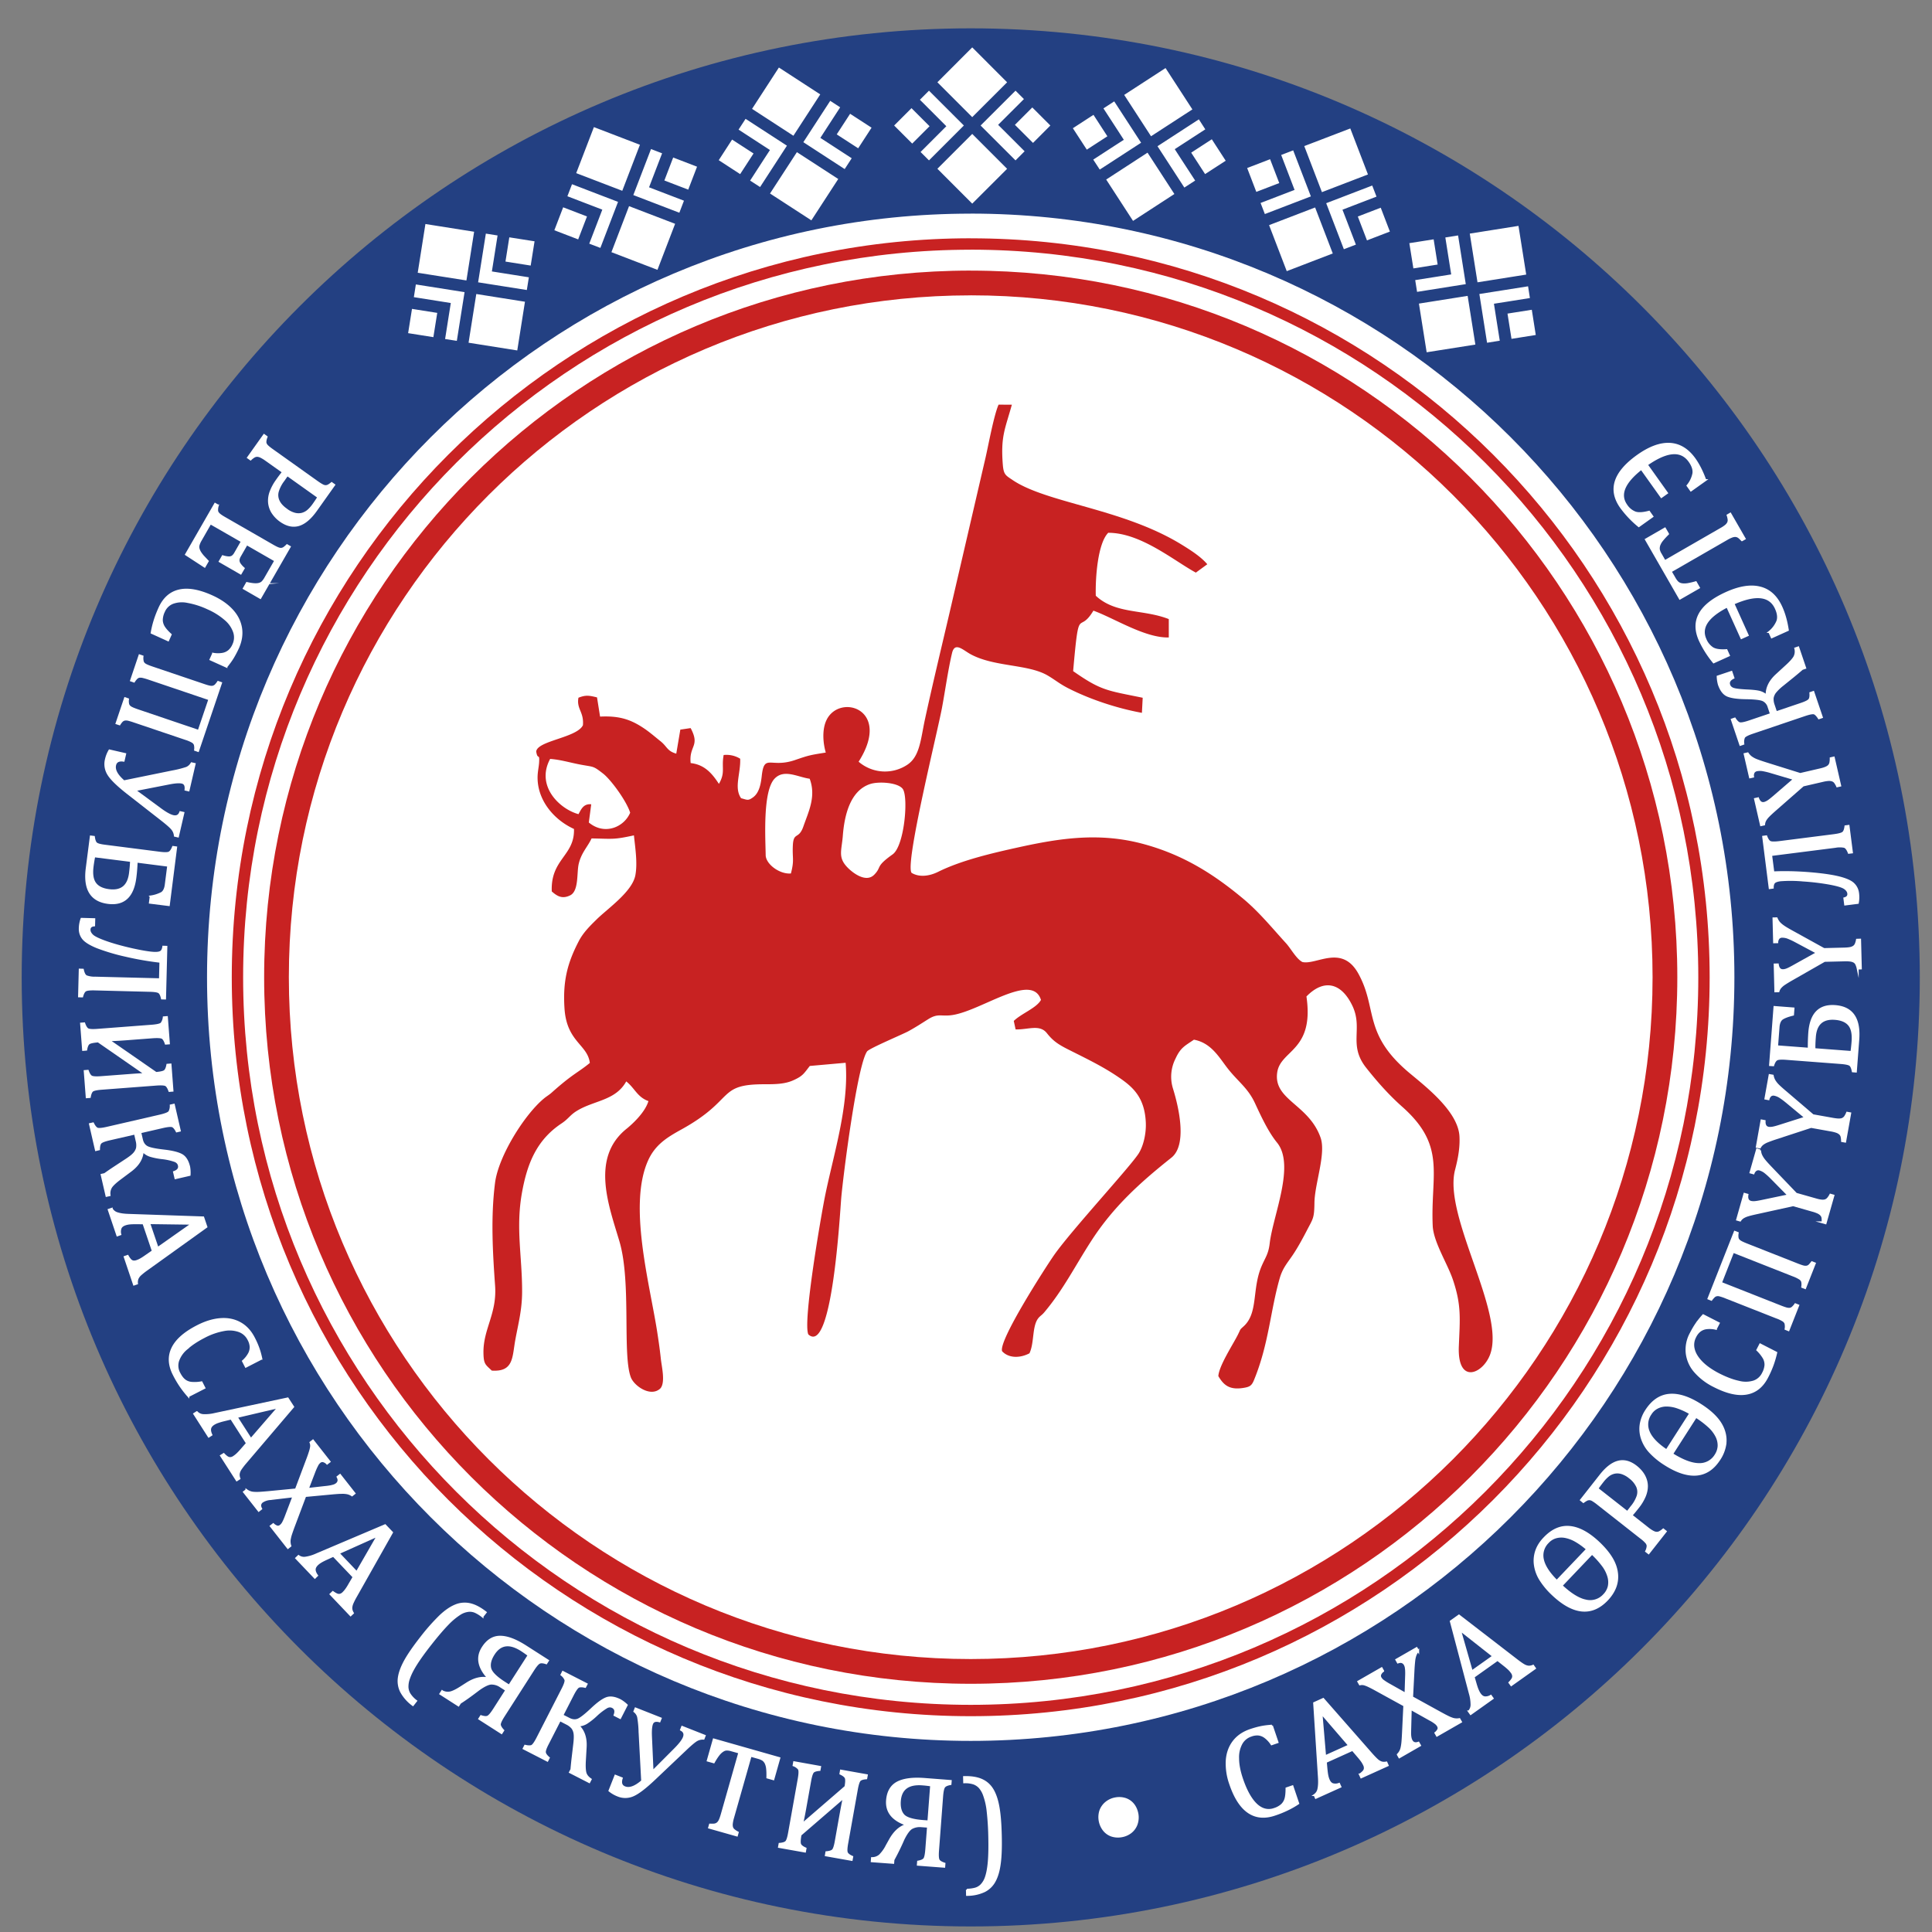 <svg xmlns="http://www.w3.org/2000/svg" width="57" height="57" fill="none" viewBox="0 0 57 57"><rect x="0" y="0" width="57" height="57" fill="#808080" stroke="none"/><g clip-path="url(#a)"><path fill="#fff" stroke="#234082" d="M28.64 1.336c15.187 0 27.5 12.312 27.5 27.5s-12.313 27.5-27.5 27.5c-15.189 0-27.5-12.312-27.5-27.5s12.311-27.5 27.5-27.5Z"/><path stroke="#000" stroke-miterlimit="22.926" stroke-width=".058" d="M28.698 56.397c15.222 0 27.562-12.34 27.562-27.562S43.92 1.273 28.698 1.273 1.136 13.613 1.136 28.835s12.34 27.562 27.562 27.562Z"/><path fill="#fff" d="M28.64 53.551c13.652 0 24.72-11.068 24.72-24.72 0-13.654-11.068-24.722-24.72-24.722-13.654 0-24.722 11.068-24.722 24.721S14.986 53.551 28.64 53.551"/><path fill="#234082" fill-rule="evenodd" d="M22.88 1.736c14.965-3.18 29.675 6.372 32.856 21.337 3.18 14.965-6.372 29.675-21.337 32.856-14.965 3.18-29.675-6.372-32.856-21.337S7.915 4.917 22.88 1.736m5.76 4.566c12.443 0 22.53 10.087 22.53 22.53s-10.087 22.53-22.53 22.53S6.108 41.277 6.108 28.833c0-12.443 10.087-22.53 22.53-22.53" clip-rule="evenodd"/><path fill="#c82222" fill-rule="evenodd" d="M28.64 7.031c12.04 0 21.8 9.761 21.8 21.802 0 12.04-9.76 21.8-21.8 21.8s-21.802-9.76-21.802-21.8S16.598 7.03 28.64 7.03m0 .336c11.855 0 21.465 9.61 21.465 21.466 0 11.855-9.61 21.466-21.466 21.466-11.855 0-21.466-9.611-21.466-21.466S16.784 7.367 28.64 7.367" clip-rule="evenodd"/><path fill="#c82222" fill-rule="evenodd" d="M28.64 7.984c11.512 0 20.846 9.333 20.846 20.847 0 11.513-9.334 20.846-20.847 20.846S7.793 40.344 7.793 28.83 17.126 7.983 28.64 7.983m0 .73c11.11 0 20.116 9.006 20.116 20.117 0 11.11-9.006 20.117-20.117 20.117-11.11 0-20.117-9.007-20.117-20.117S17.53 8.714 28.64 8.714" clip-rule="evenodd"/><path fill="#fff" fill-rule="evenodd" d="m31.653 3.783.608-.395.41.633-.607.394zm.902-.585.318-.207.793 1.22-1.22.792-.192-.294.608-.395.294-.19-.19-.294zm.612-.398 1.22-.792.792 1.22-1.22.792zm2.203.721.19.295-.607.394-.294.191.19.294.412.632-.319.207-.792-1.22zm.382.588.41.633-.608.394-.41-.632zm-1.104 1.615-1.22.793-.792-1.22 1.22-.793zM26.38 3.703l.512-.512.533.533-.512.512zm.76-.76.268-.268 1.029 1.028-1.029 1.029-.248-.248.513-.513.247-.247-.247-.248zm.516-.516 1.028-1.029 1.029 1.03-1.029 1.028zm2.305.248.248.248-.513.512-.248.248.248.247.533.533-.268.269-1.03-1.029zm.495.495.533.533-.512.513-.534-.533zm-.743 1.81-1.029 1.028-1.028-1.029 1.028-1.028zM36.795 4.957l.677-.26.27.704-.677.26zm1.004-.385.354-.136.522 1.358-1.358.521-.126-.327.677-.26.326-.125-.125-.327zm.681-.262 1.358-.52.521 1.357-1.358.522zm2.005 1.164.126.327-.677.26-.327.126.126.326.27.704-.355.136-.521-1.358zm.251.654.27.704-.676.26-.27-.704zm-1.415 1.35L37.963 8l-.521-1.358 1.358-.521zM41.58 7.174l.717-.113.118.744-.716.114zm1.062-.168.376-.06.227 1.437-1.437.228-.055-.347.716-.113.346-.055-.055-.345zm.721-.114 1.437-.228.228 1.437-1.437.228zm1.72 1.555.054.346-.716.114-.345.054.054.346.118.745-.375.06-.227-1.438zm.11.692.117.744-.716.114-.118-.745zm-1.665 1.027-1.437.227-.228-1.436 1.437-.228zM21.205 4.726l.394-.608.633.41-.395.609zm.585-.902.207-.318 1.22.792-.792 1.22-.294-.19.394-.609.191-.293-.294-.191zm.398-.612.792-1.22 1.22.793-.792 1.22zm2.306-.237.294.191-.395.608-.19.294.293.19.632.411-.207.319-1.22-.793zm.587.382.633.41-.395.608-.633-.41zm-.35 1.924-.793 1.22-1.22-.792.793-1.22zM16.355 6.793l.26-.677.703.27-.26.677zm.385-1.003.136-.355 1.358.521-.521 1.358-.328-.125.26-.677.125-.327-.326-.125zM17 5.108l.522-1.358 1.358.521-.521 1.358zm2.207-.711.327.126-.26.676-.125.327.327.125.703.27-.136.355-1.358-.521zm.654.25.704.271-.26.677-.704-.27zm.057 1.956-.521 1.358-1.358-.521.52-1.358zM12.041 9.829l.114-.716.745.118-.114.716zm.169-1.062.059-.375 1.437.227-.228 1.437-.346-.054.113-.717.055-.345-.346-.055zm.114-.72.227-1.438 1.437.228-.227 1.437zm2.01-1.155.346.055-.113.716-.055.345.346.055.745.118-.06.375-1.437-.227zm.692.11.745.117-.114.716-.744-.118zm.462 1.9-.227 1.437-1.437-.228.228-1.437z" clip-rule="evenodd"/><path fill="#fff" stroke="#fff" stroke-miterlimit="22.926" stroke-width=".058" d="M7.847 13.57a1 1 0 0 0-.15-.092.3.3 0 0 0-.105-.03.2.2 0 0 0-.088.021.6.6 0 0 0-.111.085l-.075-.053.473-.665.075.053a.4.4 0 0 0-.036.164.18.18 0 0 0 .054.101q.048.049.16.128l1.31.933q.105.074.158.1a.2.2 0 0 0 .092.028.2.2 0 0 0 .075-.016.6.6 0 0 0 .106-.074l.074.053-.534.752q-.252.354-.511.432-.26.075-.536-.12a.9.9 0 0 1-.245-.256.66.66 0 0 1-.096-.302.75.75 0 0 1 .053-.317q.062-.162.169-.312a5 5 0 0 1 .191-.256zm.629.446-.125.176a1 1 0 0 0-.157.314.4.4 0 0 0 .028.277q.061.132.233.254a.7.7 0 0 0 .242.12.44.44 0 0 0 .209.003.45.45 0 0 0 .179-.093 1 1 0 0 0 .153-.169 4 4 0 0 0 .154-.23zM7.68 17.64l-.486-.28.09-.159q.094.021.168.03t.13.004a.3.3 0 0 0 .1-.023.2.2 0 0 0 .078-.06.6.6 0 0 0 .07-.102l.293-.51-.844-.485-.198.345a.3.3 0 0 0-.044.123.2.2 0 0 0 .03.106.7.7 0 0 0 .123.138l-.088.152-.618-.356.087-.152a.7.7 0 0 0 .174.034.2.2 0 0 0 .108-.025.3.3 0 0 0 .086-.102l.198-.345-.93-.534-.287.501a.6.6 0 0 0-.06.136.2.2 0 0 0-.002.112.4.4 0 0 0 .05.112 1 1 0 0 0 .083.11l.138.146-.092.16-.548-.357.858-1.492.08.046a.4.4 0 0 0-.02.167q.012.051.064.095.051.045.17.112l1.395.802q.111.064.166.085t.095.019a.2.2 0 0 0 .073-.023.7.7 0 0 0 .098-.084l.08.046zM6.68 19.668l-.469-.212.076-.168a.8.8 0 0 0 .281.002.4.4 0 0 0 .19-.089.5.5 0 0 0 .128-.183.5.5 0 0 0 .024-.363.84.84 0 0 0-.251-.372 2 2 0 0 0-.528-.333 2.4 2.4 0 0 0-.596-.191.8.8 0 0 0-.44.029.47.47 0 0 0-.259.254.6.6 0 0 0-.062.245q0 .106.059.206.06.099.202.229l-.075.168-.485-.22q.03-.178.084-.354t.145-.377q.194-.43.585-.518.39-.09.968.172.363.165.584.402t.27.527q.048.289-.091.597a3 3 0 0 1-.145.277q-.075.124-.195.271ZM5.843 22.154l-.087-.03a.4.4 0 0 0-.008-.156.17.17 0 0 0-.075-.084 1 1 0 0 0-.2-.084l-1.524-.515a2 2 0 0 0-.155-.047.3.3 0 0 0-.088-.01.2.2 0 0 0-.06.013.2.2 0 0 0-.053.038.6.6 0 0 0-.067.09l-.087-.029.25-.74.087.03a.4.4 0 0 0 .008.154.17.17 0 0 0 .074.085q.056.035.203.085l1.8.61.317-.934-1.802-.61a2 2 0 0 0-.175-.05.3.3 0 0 0-.095-.003.16.16 0 0 0-.071.037.5.5 0 0 0-.082.103l-.086-.03.25-.741.087.03a.4.4 0 0 0 .013.167q.022.049.081.081.06.033.19.077l1.523.515q.122.042.18.052.059.01.096 0a.2.2 0 0 0 .068-.037.7.7 0 0 0 .08-.101l.086.03zM5.16 24.657a.36.36 0 0 0-.07-.184q-.062-.086-.326-.292l-.986-.77q-.447-.349-.577-.557a.57.57 0 0 1-.075-.45.9.9 0 0 1 .104-.263l.462.106-.045.195q-.213-.031-.251.13-.05.215.26.48l1.425-.291a3 3 0 0 0 .425-.107q.091-.04.147-.134l.089.02-.18.778-.088-.02q.02-.18-.105-.208-.116-.027-.38.025l-1.012.198.753.555q.241.177.377.209.16.036.213-.115l.09.02-.161.696zM2.68 24.68l.09.011q.019.147.073.192.056.045.268.07l1.595.204q.23.03.291-.008.06-.035.109-.161l.09.012-.216 1.702-.557-.07.023-.183a1 1 0 0 0 .325-.104q.097-.063.12-.244l.072-.561-.931-.119q-.011.267-.038.47-.105.837-.805.748-.747-.095-.63-1.018zm1.185.72-1.084-.137a4 4 0 0 0-.05.303q-.042.334.079.498.12.162.406.198.546.07.619-.498.03-.24.03-.364ZM2.333 29.395l.02-.788.091.003q.033.158.104.194a.7.7 0 0 0 .263.04l1.909.048.013-.517a9 9 0 0 1-1.018-.176 6 6 0 0 1-.855-.254q-.312-.129-.412-.259a.45.45 0 0 1-.094-.29.9.9 0 0 1 .051-.287l.376.01-.005.183q-.132.012-.135.126-.003.083.08.165.081.082.404.197.322.114.775.216.453.1.661.107.138.003.19-.037.052-.039.067-.145l.09.003-.039 1.525-.091-.002q-.03-.139-.086-.179-.054-.041-.282-.046l-1.607-.041q-.221-.006-.282.032-.06.037-.097.174zM2.5 31.6l.09-.007q.049.139.111.17.063.032.276.017l.797-.06q.391-.03.503-.031v-.008l-1.38-.956q-.222.017-.277.061-.054.044-.077.182l-.091.007-.059-.775.091-.007q.048.141.11.174.064.033.277.017l1.604-.122q.245-.019.29-.07a.36.36 0 0 0 .067-.177l.091-.007.059.775-.091.007q-.04-.122-.095-.164-.055-.04-.295-.023l-.816.062a9 9 0 0 1-.462.024v.011l1.38.956q.196-.016.253-.057.057-.043.082-.185l.092-.007.058.771-.09.007q-.042-.12-.096-.163-.055-.041-.295-.023l-1.604.122q-.222.017-.277.06-.054.045-.077.183l-.09.007zM3 34.66l.089-.02q.166-.117.291-.199l.335-.22q.17-.11.238-.187a.4.4 0 0 0 .089-.158.5.5 0 0 0-.009-.213l-.05-.22-.75.172q-.216.05-.264.102-.047.051-.049.191l-.089.021-.176-.765.089-.02q.057.117.117.15.059.034.294-.02l1.567-.361q.24-.056.277-.114a.36.36 0 0 0 .039-.185l.09-.02.176.764-.09.021q-.058-.114-.118-.147t-.295.021l-.664.153.05.218q.034.146.142.21.107.065.5.11.37.042.53.13t.222.355a1 1 0 0 1 .012.234l-.416.096-.042-.18q.174-.06.143-.198-.019-.083-.11-.125a1.7 1.7 0 0 0-.383-.086 2 2 0 0 1-.353-.07.5.5 0 0 1-.208-.13l-.015.003q-.022.318-.345.563l-.33.247q-.184.139-.25.232a.35.35 0 0 0-.052.246l-.089.02zM3.68 37.084l.086-.03a.6.6 0 0 0 .083.119q.035.036.08.044.044.009.11-.013a.7.7 0 0 0 .124-.058q.064-.037.142-.093l.205-.142-.278-.82-.193-.002q-.145-.001-.217.007a.6.6 0 0 0-.126.027q-.105.036-.137.106a.3.3 0 0 0-.01.187l-.086.03-.254-.753.086-.029a.28.28 0 0 0 .173.133q.122.04.33.046l2.197.075.094.278-1.76 1.263a2 2 0 0 0-.185.146.35.35 0 0 0-.086.117.3.3 0 0 0-.017.145l-.087.03zm.721-.998.25.736 1.022-.719zM7.71 40.086l-.457.235-.084-.164a.8.8 0 0 0 .177-.218.4.4 0 0 0 .049-.205.5.5 0 0 0-.064-.214.5.5 0 0 0-.269-.245.84.84 0 0 0-.448-.035 2 2 0 0 0-.589.205q-.324.167-.52.347a.8.8 0 0 0-.252.362.47.47 0 0 0 .038.361q.07.136.152.202.083.067.198.081a1.1 1.1 0 0 0 .305-.015l.084.164-.473.242a3 3 0 0 1-.225-.286 3 3 0 0 1-.205-.348q-.215-.42-.04-.78.174-.362.738-.65.354-.182.678-.207.323-.025.58.117t.41.444q.078.15.127.286.051.135.09.321ZM6.522 42.948 6.6 42.9q.066.069.109.094a.15.15 0 0 0 .089.024.2.2 0 0 0 .102-.039.7.7 0 0 0 .107-.086q.054-.052.116-.124l.164-.188-.467-.73-.188.046a2 2 0 0 0-.209.06.6.6 0 0 0-.116.055q-.093.06-.107.137-.014.076.036.183l-.077.05-.428-.669.077-.049a.28.28 0 0 0 .199.087 1.2 1.2 0 0 0 .331-.034l2.15-.458.16.247-1.405 1.65a2 2 0 0 0-.143.186.35.35 0 0 0-.056.135q-.01.063.019.145l-.077.049zm.46-1.142.42.654.818-.945zM9.722 43.123l-.072.056a.24.24 0 0 0-.117-.07.12.12 0 0 0-.1.028.3.3 0 0 0-.08.108q-.04.076-.085.194l-.188.49.502-.056a2 2 0 0 0 .176-.024 1 1 0 0 0 .102-.027.3.3 0 0 0 .07-.04.15.15 0 0 0 .056-.087q.011-.052-.026-.121l.072-.057.426.542-.072.057a.4.4 0 0 0-.127-.057.7.7 0 0 0-.17-.015q-.103 0-.313.02l-.771.072-.32.851a7 7 0 0 0-.092.256q-.026.075-.037.133a.414.414 0 0 0 .01.234l-.072.057-.504-.642.072-.056a.3.3 0 0 0 .115.07q.05.012.102-.028a.3.3 0 0 0 .074-.093q.033-.06.072-.161l.233-.611-.677.08a.5.5 0 0 0-.245.079.15.15 0 0 0-.058.088q-.01.05.027.121l-.072.057-.434-.553.072-.056a.4.4 0 0 0 .108.058q.05.019.11.022.061.005.146.002.085-.004.288-.022l.808-.078.355-.945a4 4 0 0 0 .066-.196 1 1 0 0 0 .025-.109.3.3 0 0 0 .001-.075.3.3 0 0 0-.017-.062l.072-.057zM9.754 47.034l.066-.063q.077.054.125.072a.15.15 0 0 0 .092.006.2.2 0 0 0 .093-.058.7.7 0 0 0 .088-.105q.044-.06.09-.144l.126-.215-.598-.627-.175.08q-.133.06-.194.098a.6.6 0 0 0-.104.077q-.08.077-.079.154.001.078.07.174l-.065.063-.548-.575.066-.063a.28.28 0 0 0 .212.048 1.2 1.2 0 0 0 .319-.097L11.362 45l.203.213L10.5 47.1a2 2 0 0 0-.106.21q-.03.078-.029.142.002.065.046.139l-.067.063zm.234-1.21.536.563.624-1.083zM12.182 50.303a1.2 1.2 0 0 1-.348-.393.7.7 0 0 1-.066-.42q.033-.221.185-.496.153-.275.48-.693a6 6 0 0 1 .56-.631q.231-.216.44-.302a.7.7 0 0 1 .43-.04q.217.048.466.242l-.094.12a1 1 0 0 0-.195-.125.4.4 0 0 0-.214-.04.6.6 0 0 0-.255.09 2 2 0 0 0-.357.297q-.21.215-.503.587-.26.33-.418.576-.159.248-.223.434a.7.7 0 0 0-.048.272.44.44 0 0 0 .058.192.8.8 0 0 0 .196.21zM14.141 50.71l.05-.078q.138.045.201.014.064-.03.18-.21l.366-.572-.161-.103a.48.48 0 0 0-.287-.09q-.133.009-.372.18-.345.264-.542.387l-.05.077-.533-.342.05-.077a.35.35 0 0 0 .24.037q.117-.026.317-.155l.178-.114q.323-.204.605-.151l.011-.017q-.422-.468-.152-.888.204-.32.515-.319.312 0 .754.284l.656.42-.05.078q-.137-.047-.204-.014-.067.034-.181.212l-.868 1.354q-.128.199-.117.267t.1.163l-.05.077zm1.456-1.874a3 3 0 0 0-.213-.15q-.528-.338-.818.116-.145.225-.105.411t.425.432l.136.087zM16.817 52.286l.042-.08q.018-.202.036-.352l.047-.398q.024-.2.01-.302a.37.37 0 0 0-.064-.17.5.5 0 0 0-.168-.13l-.201-.104-.35.684q-.104.198-.093.268.009.07.115.16l-.042.082-.698-.358.041-.08q.127.03.191.007t.174-.238l.733-1.432q.113-.218.092-.285a.36.36 0 0 0-.116-.148l.041-.082.699.358-.042.081q-.124-.028-.189-.004-.063.025-.174.24l-.31.606.199.101q.134.069.252.028.117-.04.406-.311.27-.257.44-.323.171-.066.416.06a1 1 0 0 1 .186.141l-.194.38-.164-.084q.064-.173-.06-.237-.076-.04-.167.004a1.8 1.8 0 0 0-.312.238 2 2 0 0 1-.282.224.5.5 0 0 1-.233.076l-.007.013q.23.222.208.626l-.024.413q-.012.228.016.34t.156.198l-.042.081zM20.757 51.296a.36.36 0 0 0-.193.041q-.094.049-.337.28l-.907.86q-.411.391-.637.49a.57.57 0 0 1-.456.006.9.9 0 0 1-.245-.142l.174-.441.187.074q-.065.206.09.267.206.081.513-.186l-.077-1.453a3 3 0 0 0-.042-.436.3.3 0 0 0-.11-.165l.033-.085.742.293-.034.085q-.173-.047-.22.072-.044.11-.032.38l.046 1.03.66-.662q.212-.213.263-.342.06-.153-.082-.228l.033-.085.664.262zM21.058 51.32l1.934.55-.176.622-.176-.05q.004-.165-.008-.265a.5.5 0 0 0-.043-.16.3.3 0 0 0-.073-.091.5.5 0 0 0-.142-.062l-.227-.064-.52 1.83a1 1 0 0 0-.036.172.3.3 0 0 0 .007.11q.015.044.05.075a.6.6 0 0 0 .117.077l-.025.088-.818-.232.025-.088a1 1 0 0 0 .103 0 .2.2 0 0 0 .077-.016.2.2 0 0 0 .058-.04.3.3 0 0 0 .052-.08q.025-.053.056-.16l.52-1.831-.226-.064a.5.5 0 0 0-.143-.024q-.06 0-.12.039a.5.5 0 0 0-.126.12q-.066.084-.14.217l-.177-.05zM24.366 54.737l.015-.09q.146-.013.194-.064.047-.054.084-.264l.14-.787q.07-.386.097-.494l-.008-.002-1.27 1.097q-.04.219-.01.283t.157.12l-.016.09-.765-.136.016-.09q.148-.012.196-.064t.085-.263l.283-1.583q.043-.24.005-.3a.36.36 0 0 0-.155-.108l.016-.09.765.137-.016.09q-.128.009-.182.051t-.096.28l-.144.805q-.048.27-.092.454l.01.002 1.27-1.097q.035-.195.008-.259-.026-.065-.157-.126l.015-.09.762.136-.016.09q-.128.009-.182.051-.054.043-.096.28l-.283 1.584q-.04.219-.01.282.03.065.157.12l-.016.09zM27.08 55.015l.007-.091q.142-.026.184-.083.04-.06.057-.27l.052-.678-.19-.014a.5.5 0 0 0-.295.057q-.114.07-.243.334a7 7 0 0 1-.293.599l-.007.09-.632-.047.007-.091a.35.35 0 0 0 .229-.082 1.1 1.1 0 0 0 .205-.288l.103-.184q.189-.332.461-.42l.002-.02q-.594-.211-.556-.71.03-.378.303-.525.275-.146.798-.107l.777.06-.007.09q-.143.025-.186.085t-.06.273l-.121 1.603q-.018.235.024.291.04.056.165.096l-.007.091zm.392-2.34a3 3 0 0 0-.258-.03q-.625-.048-.666.49-.02.267.103.411t.58.18l.16.011zM28.443 52.43q.315-.008.518.082.202.09.319.281t.174.5q.059.31.072.84.014.53-.029.843-.04.315-.147.514a.7.7 0 0 1-.305.304 1.2 1.2 0 0 1-.514.111l-.004-.152a1 1 0 0 0 .23-.028.4.4 0 0 0 .19-.105.6.6 0 0 0 .14-.233q.06-.173.085-.455.026-.3.014-.774a8 8 0 0 0-.046-.71 2 2 0 0 0-.105-.477.7.7 0 0 0-.136-.24.45.45 0 0 0-.167-.111.8.8 0 0 0-.285-.037z"/><path fill="#fff" d="M33.092 54.175a.6.6 0 0 1-.3-.021.5.5 0 0 1-.23-.167.62.62 0 0 1-.098-.565.55.55 0 0 1 .167-.237.6.6 0 0 1 .277-.127.6.6 0 0 1 .3.019.5.5 0 0 1 .229.162q.09.114.12.275a.6.6 0 0 1-.022.3.53.53 0 0 1-.165.237.6.6 0 0 1-.278.124"/><path stroke="#fff" stroke-miterlimit="22.926" stroke-width=".058" d="M33.092 54.175a.6.6 0 0 1-.3-.021.5.5 0 0 1-.23-.167.62.62 0 0 1-.098-.565.55.55 0 0 1 .167-.237.6.6 0 0 1 .277-.127.6.6 0 0 1 .3.019.5.5 0 0 1 .229.162q.09.114.12.275a.6.6 0 0 1-.022.3.53.53 0 0 1-.165.237.6.6 0 0 1-.278.124Z"/><path fill="#fff" stroke="#fff" stroke-miterlimit="22.926" stroke-width=".058" d="m37.525 50.914.165.487-.174.06a.8.8 0 0 0-.19-.207.4.4 0 0 0-.195-.08.5.5 0 0 0-.221.033.5.5 0 0 0-.282.23.84.84 0 0 0-.1.438q0 .27.117.612.117.346.266.567.15.222.322.301a.47.47 0 0 0 .362.016.6.6 0 0 0 .222-.122.4.4 0 0 0 .11-.183q.03-.11.03-.304l.174-.06.17.504q-.15.101-.317.181a3 3 0 0 1-.374.151q-.447.152-.778-.074-.33-.225-.534-.826a1.8 1.8 0 0 1-.105-.7q.023-.324.201-.557t.499-.341q.16-.054.301-.084.142-.03.331-.042ZM40.16 52.436l-.038-.083a.6.6 0 0 0 .109-.094.15.15 0 0 0 .036-.085.2.2 0 0 0-.024-.107.7.7 0 0 0-.07-.118 2 2 0 0 0-.106-.132l-.162-.19-.789.356.017.193q.014.144.029.215.015.07.039.123.045.102.12.126a.3.3 0 0 0 .186-.01l.038.084-.724.327-.037-.083a.28.28 0 0 0 .115-.185q.027-.126.014-.333l-.141-2.194.267-.121 1.43 1.629q.1.112.163.168a.35.35 0 0 0 .125.075q.061.019.146.003l.037.083zm-1.065-.62.709-.32-.817-.948zM40.762 49.219l.045.08a.24.24 0 0 0-.087.105.12.12 0 0 0 .014.103.3.3 0 0 0 .096.095q.069.05.18.111l.458.258.016-.505a2 2 0 0 0 .001-.179 1 1 0 0 0-.012-.104.3.3 0 0 0-.029-.075.15.15 0 0 0-.078-.068q-.048-.019-.124.008l-.045-.08.597-.343.046.08a.4.4 0 0 0-.075.117.7.7 0 0 0-.04.166 5 5 0 0 0-.024.313l-.04.773.797.439q.168.093.24.128.07.036.126.056a.417.417 0 0 0 .233.023l.046.08-.708.406-.045-.079a.3.3 0 0 0 .086-.104q.019-.048-.013-.105a.3.3 0 0 0-.081-.086 1 1 0 0 0-.15-.094l-.571-.32-.018.682q-.004.173.043.254.03.054.079.07.05.018.124-.009l.045.08-.609.35-.045-.08a.4.4 0 0 0 .073-.098.4.4 0 0 0 .038-.107q.014-.06.023-.144t.019-.287l.039-.812-.884-.486a4 4 0 0 0-.185-.094 1 1 0 0 0-.104-.04.3.3 0 0 0-.074-.012.3.3 0 0 0-.064.008l-.046-.08zM44.587 49.716l-.053-.074a.6.6 0 0 0 .09-.113.15.15 0 0 0 .018-.09.2.2 0 0 0-.044-.1.7.7 0 0 0-.09-.103 2 2 0 0 0-.13-.11l-.196-.155-.706.502.054.185q.04.14.07.206.028.066.061.113.064.09.142.1a.3.3 0 0 0 .181-.044l.053.074-.647.46-.053-.074a.28.28 0 0 0 .078-.203 1.2 1.2 0 0 0-.05-.33l-.561-2.126.24-.17 1.716 1.323q.12.092.192.134a.35.35 0 0 0 .137.05.3.3 0 0 0 .143-.026l.053.075zm-1.164-.404.634-.45-.983-.773zM47.414 47.199q-.341.357-.747.316-.406-.042-.864-.478a2.2 2.2 0 0 1-.359-.431 1.1 1.1 0 0 1-.16-.436.9.9 0 0 1 .042-.421q.07-.199.236-.37.35-.369.756-.328t.857.469q.233.222.366.437t.163.437a.86.86 0 0 1-.044.423q-.074.2-.246.382Zm-1.484-.556.894-.937a2 2 0 0 0-.346-.249 1 1 0 0 0-.312-.114.6.6 0 0 0-.272.016.5.5 0 0 0-.223.142.54.54 0 0 0-.152.507q.06.288.41.635Zm1.04-.807-.9.945q.404.379.718.442a.55.55 0 0 0 .535-.167.54.54 0 0 0 .141-.251.6.6 0 0 0-.014-.299 1 1 0 0 0-.167-.324 2.7 2.7 0 0 0-.307-.34zM48.619 45.09a1 1 0 0 0 .144.097q.06.032.105.035t.089-.017a.6.6 0 0 0 .115-.08l.072.057-.505.642-.072-.056a.4.4 0 0 0 .044-.163.18.18 0 0 0-.05-.103 1 1 0 0 0-.153-.136l-1.264-.994a1.4 1.4 0 0 0-.152-.108.2.2 0 0 0-.091-.032.2.2 0 0 0-.076.012.7.7 0 0 0-.11.069l-.07-.057.57-.725q.267-.342.53-.407t.53.146q.151.12.232.267.08.148.082.306 0 .157-.069.315a1.4 1.4 0 0 1-.183.303q-.127.162-.204.247zm-.607-.478.133-.17a1 1 0 0 0 .171-.305.4.4 0 0 0-.014-.278.7.7 0 0 0-.22-.265.7.7 0 0 0-.236-.132.44.44 0 0 0-.208-.013.45.45 0 0 0-.184.084 1 1 0 0 0-.16.162q-.114.145-.166.223zM50.73 43.052q-.266.417-.672.453-.408.036-.94-.305a2.2 2.2 0 0 1-.434-.355 1.1 1.1 0 0 1-.24-.397.9.9 0 0 1-.039-.421 1.05 1.05 0 0 1 .16-.41q.275-.427.681-.465t.93.298q.272.173.443.36.171.185.243.397.072.211.037.424a1.1 1.1 0 0 1-.168.421Zm-1.562-.262.699-1.09a2 2 0 0 0-.387-.179 1 1 0 0 0-.328-.053.6.6 0 0 0-.264.068.5.5 0 0 0-.192.181.54.54 0 0 0-.052.527q.113.272.524.546Zm.868-.99-.704 1.098q.467.294.789.298a.55.55 0 0 0 .494-.266.54.54 0 0 0 .09-.274.6.6 0 0 0-.07-.29 1 1 0 0 0-.226-.286 2.7 2.7 0 0 0-.366-.277zM50.25 38.805l.458.234-.084.164a.8.8 0 0 0-.28-.016.4.4 0 0 0-.195.08.5.5 0 0 0-.136.177.5.5 0 0 0-.042.361q.045.191.233.384.189.193.51.358.326.165.587.22a.8.8 0 0 0 .44-.008.47.47 0 0 0 .271-.241.6.6 0 0 0 .075-.242.4.4 0 0 0-.049-.208 1.1 1.1 0 0 0-.191-.239l.084-.163.473.242q-.04.177-.101.35a3 3 0 0 1-.163.37q-.215.42-.61.488-.395.07-.959-.22a1.8 1.8 0 0 1-.563-.428 1 1 0 0 1-.244-.54 1 1 0 0 1 .12-.592q.077-.15.158-.27a2.4 2.4 0 0 1 .208-.261ZM51.182 36.344l.085.033a.4.4 0 0 0 0 .157q.015.05.071.088.054.037.197.093l1.496.59q.1.039.152.054t.087.014a.2.2 0 0 0 .061-.01.2.2 0 0 0 .054-.035 1 1 0 0 0 .072-.087l.085.033-.286.727-.085-.033a.4.4 0 0 0-.001-.155.17.17 0 0 0-.07-.088 1 1 0 0 0-.197-.095l-1.77-.698-.36.917 1.768.698q.116.045.173.059.056.012.094.007a.16.16 0 0 0 .073-.033.5.5 0 0 0 .087-.099l.085.034-.287.728-.085-.034a.4.4 0 0 0-.005-.168.18.18 0 0 0-.077-.085 1 1 0 0 0-.185-.086l-1.497-.59a1.4 1.4 0 0 0-.176-.06.2.2 0 0 0-.097-.005.16.16 0 0 0-.069.034.7.7 0 0 0-.085.097l-.084-.034zM52.903 35.557l-1.058.233q-.191.041-.276.068a.6.6 0 0 0-.14.061.3.3 0 0 0-.09.09l-.088-.025.216-.761.088.025q-.029.173.097.21.051.013.123.008.071-.006.207-.035l.783-.164-.522-.53a2 2 0 0 0-.18-.16.5.5 0 0 0-.14-.071.14.14 0 0 0-.113.01.2.2 0 0 0-.076.1l-.088-.024.193-.678.088.025a.4.4 0 0 0 .037.15.7.7 0 0 0 .096.148q.064.08.224.246l.707.738.579.164q.102.03.167.036.065.007.11-.007a.2.2 0 0 0 .078-.05.6.6 0 0 0 .078-.116l.088.025-.232.816-.088-.025a.6.6 0 0 0-.002-.138.17.17 0 0 0-.04-.082.3.3 0 0 0-.091-.066 1 1 0 0 0-.163-.058zM53.433 33.247l-1.03.337a4 4 0 0 0-.267.096.6.6 0 0 0-.133.075.3.3 0 0 0-.081.098l-.09-.016.139-.78.09.017q-.01.176.117.199a.4.4 0 0 0 .123-.004q.072-.013.203-.055l.762-.242-.572-.474a2 2 0 0 0-.195-.142.5.5 0 0 0-.147-.057.14.14 0 0 0-.11.02.2.2 0 0 0-.066.11l-.09-.017.124-.693.09.016q.015.08.052.145a.7.7 0 0 0 .11.139q.072.073.248.221l.777.664.593.106q.104.018.17.019.066 0 .108-.018a.2.2 0 0 0 .073-.058.6.6 0 0 0 .065-.123l.09.016-.149.835-.09-.016a.6.6 0 0 0-.016-.137.17.17 0 0 0-.048-.078.3.3 0 0 0-.097-.056 1 1 0 0 0-.168-.042zM54.753 31.614l-.09-.007q-.027-.146-.084-.188-.058-.04-.27-.057l-1.604-.122q-.232-.018-.29.022-.06.038-.1.166l-.092-.006.13-1.712.56.043-.014.183q-.224.055-.319.12-.094.067-.108.25l-.043.564.936.071a6 6 0 0 1 .014-.47q.063-.842.766-.788.75.057.68.985zm-1.22-.66 1.09.083q.02-.135.033-.305.026-.338-.103-.494t-.416-.178q-.548-.041-.593.53-.018.24-.012.364ZM53.829 28.348l-.94.537a4 4 0 0 0-.244.148.6.6 0 0 0-.115.099.3.3 0 0 0-.06.113l-.091.002-.02-.791.091-.002q.024.174.155.17.053 0 .12-.027.066-.027.187-.095l.699-.39-.656-.35a2 2 0 0 0-.22-.1.5.5 0 0 0-.155-.026.14.14 0 0 0-.105.043.2.2 0 0 0-.041.119l-.092.002-.018-.704.092-.002q.03.075.08.132.051.056.136.113.084.058.287.168l.894.494.602-.015q.105-.003.17-.016a.3.3 0 0 0 .103-.04.2.2 0 0 0 .06-.07.6.6 0 0 0 .039-.134l.091-.003.022.849-.092.002a.6.6 0 0 0-.043-.13.17.17 0 0 0-.062-.068.3.3 0 0 0-.107-.035 1 1 0 0 0-.172-.008zM54.537 24.367l.1.782-.091.011q-.057-.151-.133-.176a.7.7 0 0 0-.266 0l-1.894.241.066.513q.479-.022 1.032.02.555.044.884.122.328.08.446.194a.45.45 0 0 1 .137.271.9.9 0 0 1-.007.293l-.373.047-.023-.181q.129-.033.115-.146-.01-.083-.104-.151-.093-.069-.43-.133a7 7 0 0 0-.798-.097 4 4 0 0 0-.67-.006q-.137.018-.182.065-.046.047-.045.153l-.089.012-.192-1.514.09-.012q.05.133.112.164.06.032.286.004l1.595-.203q.219-.028.274-.075.053-.045.07-.186zM53.197 23.173l-.814.714q-.147.129-.208.193a.6.6 0 0 0-.093.12.3.3 0 0 0-.036.124l-.09.02-.177-.771.089-.02q.059.165.186.136a.4.4 0 0 0 .111-.052q.06-.04.165-.13l.606-.522-.712-.211a2 2 0 0 0-.235-.054.5.5 0 0 0-.158.005.14.14 0 0 0-.093.063.2.2 0 0 0-.018.125l-.089.02-.158-.686.089-.02q.044.067.105.113a.7.7 0 0 0 .156.084q.095.038.314.107l.975.305.587-.136q.103-.023.164-.05a.3.3 0 0 0 .093-.058.2.2 0 0 0 .044-.082.6.6 0 0 0 .012-.139l.089-.02.19.827-.088.02a.6.6 0 0 0-.069-.12.17.17 0 0 0-.075-.052.3.3 0 0 0-.111-.014 1 1 0 0 0-.17.027zM53.258 19.706l-.087.029a12 12 0 0 1-.27.227l-.312.252a1.4 1.4 0 0 0-.217.21.4.4 0 0 0-.073.166.5.5 0 0 0 .03.21l.072.215.728-.246q.21-.07.253-.128.041-.055.03-.195l.086-.03.252.744-.087.03q-.07-.11-.131-.14-.063-.027-.29.05l-1.524.516q-.234.078-.265.14a.36.36 0 0 0-.02.188l-.087.03-.251-.744.086-.03q.07.109.133.135t.291-.05l.645-.218-.071-.212a.31.31 0 0 0-.161-.195q-.114-.054-.51-.06-.37-.005-.54-.076-.168-.072-.256-.332a1 1 0 0 1-.035-.232l.405-.136.059.174q-.168.08-.123.212.028.081.123.113.096.032.389.047.239.01.358.036.12.026.22.108l.014-.004q-.009-.32.288-.595l.304-.279q.169-.155.227-.255a.35.35 0 0 0 .026-.25l.086-.03zM52.746 18.588l-.474.214-.072-.158a.8.8 0 0 0 .24-.321q.053-.156-.046-.374-.264-.581-1.253-.141l.421.933-.184.083-.42-.93q-.877.45-.64.973a.56.56 0 0 0 .208.255q.128.079.411.06l.07.155-.448.203a3 3 0 0 1-.408-.644q-.395-.873.78-1.403.584-.264.999-.157.415.105.628.58.129.284.188.672ZM49.562 17.66l-1.002-1.743.56-.323.092.158a2 2 0 0 0-.18.196.5.5 0 0 0-.08.144.3.3 0 0 0-.012.117.4.4 0 0 0 .059.143l.117.205 1.65-.95a1 1 0 0 0 .146-.096.3.3 0 0 0 .071-.084.2.2 0 0 0 .018-.089.6.6 0 0 0-.03-.136l.078-.046.424.737-.08.045a1 1 0 0 0-.073-.072.2.2 0 0 0-.066-.042.2.2 0 0 0-.07-.011.3.3 0 0 0-.093.021 1 1 0 0 0-.151.075l-1.65.95.117.202q.044.076.086.117a.23.23 0 0 0 .113.056q.07.015.174.002.104-.016.252-.058l.091.16zM50.312 14.167l-.424.302-.1-.141a.8.8 0 0 0 .173-.362q.022-.163-.117-.358-.37-.52-1.257.103l.594.834-.165.117-.592-.83q-.773.608-.44 1.076a.55.55 0 0 0 .253.21q.14.053.415-.02l.098.139-.4.285a3 3 0 0 1-.525-.553q-.554-.78.495-1.527.524-.371.95-.347.428.026.729.449.18.255.313.623Z"/><path fill="#c82222" fill-rule="evenodd" d="M25.67 23.132c.252-.084.826-.047.964.144.173.239.05 1.683-.299 1.931-.521.371-.31.358-.539.596-.251.261-.657-.067-.8-.218-.281-.295-.164-.492-.13-.931.044-.566.203-1.323.804-1.522m-2.336 2.638c-.332.029-.74-.276-.744-.54-.007-.5-.092-1.899.268-2.263.28-.285.68-.04 1.03.008.196.523-.033.968-.185 1.406-.141.405-.294.143-.312.574-.017.38.048.418-.057.815m-7.103-3.38c.303.023.559.102.853.16.445.087.395.029.71.274.224.174.684.795.798 1.153-.18.428-.756.676-1.22.289l.071-.537c-.237-.024-.302.164-.376.291-.55-.148-1.27-.826-.836-1.63m19.388-5.743c-.189-.223-.49-.416-.781-.594-1.736-1.056-3.961-1.208-4.97-1.895-.196-.133-.258-.152-.282-.45-.066-.837.067-1.048.267-1.768l-.392-.002c-.139.316-.296 1.177-.383 1.557l-1.07 4.611c-.243 1.039-.487 2.05-.716 3.102-.132.606-.15 1.123-.543 1.367a1.19 1.19 0 0 1-1.417-.102c.993-1.56-.564-2.026-.947-1.23-.133.275-.108.663-.022.96-.474.075-.5.081-.912.222-.723.246-.902-.204-.977.468-.024.22-.07.494-.253.628-.153.112-.172.077-.356.029-.217-.308-.01-.727-.027-1.165a.77.77 0 0 0-.488-.11c-.07.385.058.51-.14.852-.208-.319-.428-.568-.833-.614-.055-.521.288-.49-.001-1.032l-.304.045-.12.709c-.276-.078-.263-.208-.473-.373-.142-.113-.306-.256-.464-.363-.386-.262-.724-.387-1.311-.357l-.09-.567c-.234-.057-.333-.075-.548.01-.062.333.166.416.132.811-.176.37-1.34.455-1.378.775.043.28.107.015.084.344-.008.11-.037.235-.043.377-.024.695.465 1.287 1.073 1.565.026.793-.694.883-.655 1.843.153.134.305.238.554.11.246-.14.18-.654.24-.919.076-.332.27-.514.38-.755.642.012.65.04 1.25-.09.035.35.112.818.041 1.182-.094.48-.806.97-1.134 1.29-.197.193-.402.393-.535.65-.327.63-.476 1.166-.42 1.992.067.983.681 1.056.747 1.6-.352.29-.493.31-1.125.875-.087.077-.148.106-.236.18-.574.48-1.336 1.698-1.436 2.486-.128 1.005-.069 2.04.002 3.031.06.832-.36 1.285-.343 1.998.007.323.062.33.245.507.652.044.601-.402.695-.91.087-.475.197-.874.2-1.405.004-1.059-.194-1.879-.003-2.94.154-.855.434-1.552 1.166-2.037.208-.138.245-.244.454-.372.502-.309 1.14-.298 1.455-.868.25.195.322.461.655.581-.097.324-.448.657-.65.82-1.077.87-.5 2.313-.202 3.332.351 1.2.078 3.333.334 4 .097.252.585.595.87.325.156-.178.037-.646.013-.882-.03-.283-.069-.547-.114-.835-.229-1.429-.844-3.69-.266-4.997.21-.474.558-.689.986-.925 1.613-.89 1.034-1.342 2.474-1.335.294 0 .58-.005.824-.115.292-.13.315-.201.492-.425l1.057-.094c.107 1.284-.378 2.775-.617 3.98-.11.555-.652 3.676-.483 4.035.703.634.932-3.574.97-4.022.063-.717.473-3.922.764-4.33.08-.096 1.057-.505 1.22-.595.228-.126.367-.218.578-.351.308-.194.387-.068.743-.129.87-.15 2.332-1.264 2.588-.442-.131.24-.581.402-.802.62l.054.25c.373.01.709-.159.923.111.172.218.32.324.614.473.518.261.992.487 1.436.783.448.299.831.594.868 1.376.015.317-.065.678-.203.905-.228.375-2.002 2.289-2.508 3.017-.216.309-1.646 2.52-1.528 2.83.19.205.519.211.806.061.147-.307.074-.792.258-1.032.059-.075.106-.09.18-.178.56-.665.903-1.36 1.394-2.119.653-1.009 1.452-1.724 2.356-2.443.48-.382.209-1.512.05-2.028a1.18 1.18 0 0 1 .072-.896c.149-.323.268-.37.543-.557.524.097.755.546 1.009.865.303.382.587.564.794 1.013.186.401.393.845.648 1.158.544.668-.118 2.142-.216 2.973-.038.325-.133.419-.247.691-.277.666-.09 1.36-.518 1.753-.128.118-.08.063-.17.244-.137.278-.563.923-.58 1.229.15.253.315.41.717.351.208-.03.265-.066.334-.233.44-1.07.479-2.03.76-3.007.088-.306.23-.453.39-.693.133-.197.272-.45.397-.69.194-.377.231-.371.237-.838.006-.568.349-1.452.18-1.929-.35-.988-1.398-1.106-1.278-1.922.098-.67 1.098-.627.862-2.24.513-.527 1.03-.412 1.358.28.317.672-.129 1.146.4 1.818.328.416.679.811 1.066 1.154 1.31 1.16.836 1.98.901 3.508.02.483.436 1.119.598 1.602.254.755.206 1.15.173 1.96-.046 1.128.692.82.914.264.492-1.233-1.382-4.09-1.026-5.468.082-.315.148-.64.131-.986-.036-.73-.97-1.452-1.473-1.872-1.386-1.159-.937-1.893-1.508-2.93-.486-.883-1.234-.253-1.652-.346-.182-.093-.338-.395-.489-.56-.417-.457-.79-.918-1.267-1.315-.824-.685-1.733-1.29-2.976-1.618-1.266-.333-2.413-.163-3.643.108-.77.17-1.681.38-2.374.724-.256.127-.553.168-.782.03-.204-.254.752-4.101.897-4.872.095-.508.178-1.116.296-1.612.082-.346.325-.086.554.037.696.375 1.69.286 2.267.624.226.133.353.247.606.376.647.33 1.447.594 2.175.726l.023-.445c-1.052-.216-1.22-.204-2.052-.786.18-2.044.148-1.036.598-1.784.612.221 1.522.81 2.224.791v-.542c-.76-.298-1.56-.138-2.154-.689-.014-.521.055-1.54.367-1.857.962-.002 1.944.828 2.585 1.175z" clip-rule="evenodd"/></g><defs><clipPath id="a"><path fill="#fff" d="M.64.836h56v56h-56z"/></clipPath></defs></svg>